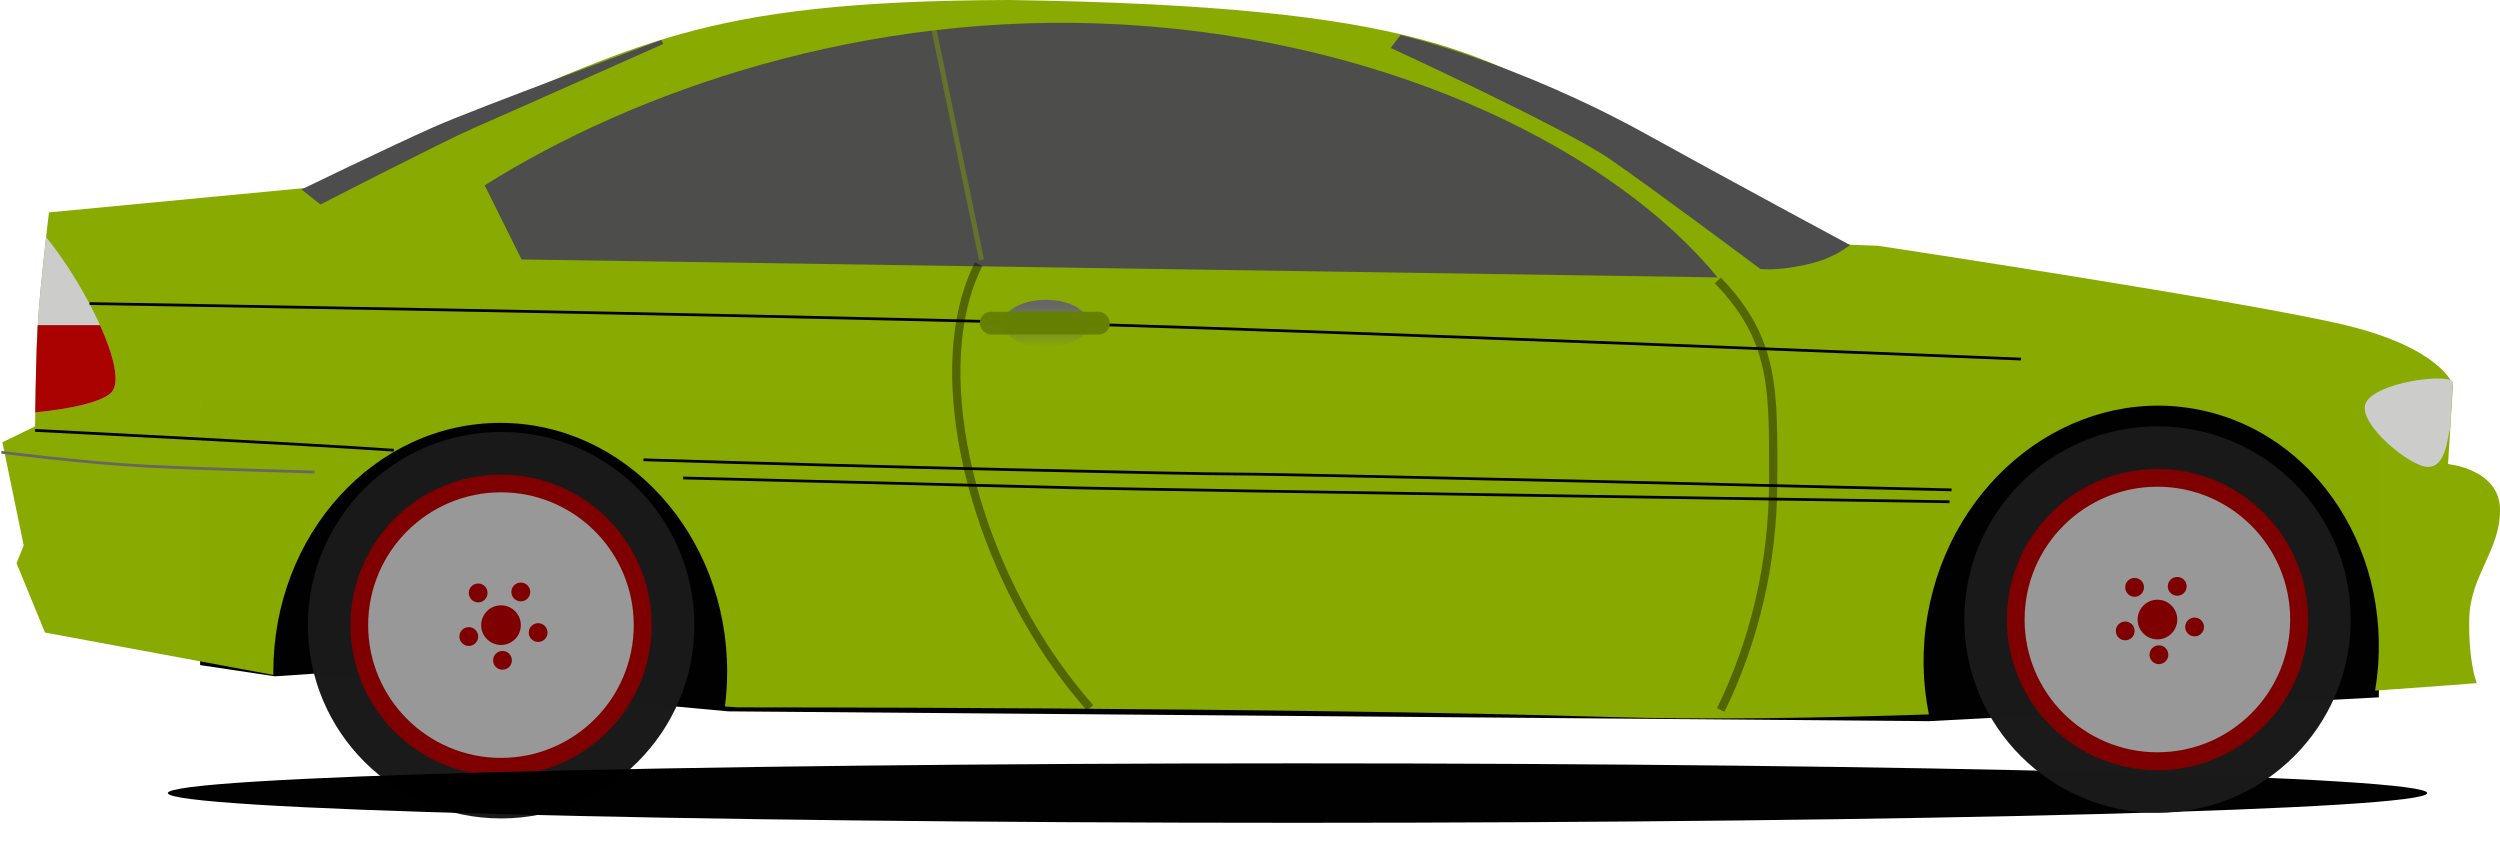 <?xml version="1.0" encoding="UTF-8" standalone="no"?>
<!-- Created with Inkscape (http://www.inkscape.org/) -->
<svg
    xmlns:inkscape="http://www.inkscape.org/namespaces/inkscape"
    xmlns:rdf="http://www.w3.org/1999/02/22-rdf-syntax-ns#"
    xmlns="http://www.w3.org/2000/svg"
    xmlns:sodipodi="http://sodipodi.sourceforge.net/DTD/sodipodi-0.dtd"
    xmlns:cc="http://creativecommons.org/ns#"
    xmlns:xlink="http://www.w3.org/1999/xlink"
    xmlns:dc="http://purl.org/dc/elements/1.1/"
    xmlns:svg="http://www.w3.org/2000/svg"
    xmlns:ns1="http://sozi.baierouge.fr"
    id="svg2"
    sodipodi:docname="travel-car.svg"
    viewBox="0 0 906.34 312.11"
    version="1.1"
    inkscape:version="0.47 r22583"
  >
  <defs
      id="defs4"
    >
    <filter
        id="filter3683"
        height="2.282"
        width="1.018"
        color-interpolation-filters="sRGB"
        y="-.641"
        x="-.009"
        inkscape:collect="always"
      >
      <feGaussianBlur
          id="feGaussianBlur3685"
          stdDeviation="3.07"
          inkscape:collect="always"
      />
    </filter
    >
    <linearGradient
        id="linearGradient3776"
        y2="425.13"
        gradientUnits="userSpaceOnUse"
        x2="445.84"
        y1="411.57"
        x1="445.84"
        inkscape:collect="always"
      >
      <stop
          id="stop3740"
          style="stop-color:#666666"
          offset="0"
      />
      <stop
          id="stop3742"
          style="stop-color:#88aa00"
          offset="1"
      />
    </linearGradient
    >
  </defs
  >
  <sodipodi:namedview
      id="base"
      bordercolor="#666666"
      inkscape:pageshadow="2"
      inkscape:window-y="-8"
      pagecolor="#ffffff"
      inkscape:window-height="706"
      inkscape:window-maximized="1"
      inkscape:zoom="0.34794922"
      inkscape:window-x="-8"
      showgrid="false"
      borderopacity="1.0"
      inkscape:current-layer="layer1"
      inkscape:cx="197.90442"
      inkscape:cy="210.09585"
      inkscape:window-width="1280"
      inkscape:pageopacity="0.0"
      inkscape:document-units="px"
  />
  <g
      id="layer1"
      inkscape:label="Layer 1"
      inkscape:groupmode="layer"
      transform="translate(-69.913 -610.36)"
    >
    <g
        id="g3746"
      >
      <path
          id="rect2844"
          sodipodi:nodetypes="ccccccccc"
          style="fill-opacity:.996;fill:#000000"
          d="m142.98 754.9h790.35l-1.016 108.27-163.04 8.637-435.36-3.556-149.22-13.717-15.091 1.016-27.134-4.064 0.508-96.582z"
      />
      <g
          id="g2881"
          transform="translate(-1.016 -3.048)"
        >
        <path
            id="path2848"
            sodipodi:rx="7.1849566"
            sodipodi:ry="7.1849566"
            style="fill-opacity:.996;fill:#1a1a1a"
            sodipodi:type="arc"
            d="m259.38 532.14c0 3.968-3.217 7.185-7.185 7.185-3.968 0-7.185-3.217-7.185-7.185 0-3.968 3.217-7.185 7.185-7.185 3.968 0 7.185 3.217 7.185 7.185z"
            transform="matrix(9.75 0 0 9.75 -2206.3 -4348.3)"
            sodipodi:cy="532.13824"
            sodipodi:cx="252.19197"
        />
        <path
            id="path2846"
            sodipodi:rx="7.1849566"
            sodipodi:ry="7.1849566"
            style="fill-opacity:.996;fill:#800000"
            sodipodi:type="arc"
            d="m259.38 532.14c0 3.968-3.217 7.185-7.185 7.185-3.968 0-7.185-3.217-7.185-7.185 0-3.968 3.217-7.185 7.185-7.185 3.968 0 7.185 3.217 7.185 7.185z"
            transform="matrix(7.6 0 0 7.6 -1664.1 -3204.2)"
            sodipodi:cy="532.13824"
            sodipodi:cx="252.19197"
        />
        <path
            id="path2873"
            style="fill-opacity:.996;fill:#999999"
            d="m252.56 483.62c-26.587 0-48.156 21.57-48.156 48.156 0 26.587 21.57 48.125 48.156 48.125 26.587 0 48.125-21.538 48.125-48.125s-21.538-48.156-48.125-48.156zm7.188 32.719c1.885 0 3.406 1.521 3.406 3.406 0 1.885-1.521 3.406-3.406 3.406-1.885 0-3.438-1.521-3.438-3.406 0-1.885 1.553-3.406 3.438-3.406zm-15.469 0.344c1.885 0 3.406 1.521 3.406 3.406 0 1.885-1.521 3.438-3.406 3.438-1.885 0-3.406-1.553-3.406-3.438s1.521-3.406 3.406-3.406zm8.281 7.906c3.968 0 7.188 3.219 7.188 7.188s-3.219 7.188-7.188 7.188-7.188-3.219-7.188-7.188 3.219-7.188 7.188-7.188zm13.469 6.469c1.885 0 3.406 1.521 3.406 3.406 0 1.885-1.521 3.406-3.406 3.406-1.885 0-3.406-1.521-3.406-3.406 0-1.885 1.521-3.406 3.406-3.406zm-25.15 1.44c1.885 0 3.406 1.521 3.406 3.406 0 1.885-1.521 3.406-3.406 3.406-1.885 0-3.406-1.521-3.406-3.406 0-1.885 1.521-3.406 3.406-3.406zm12.219 8.625c1.885 0 3.406 1.521 3.406 3.406 0 1.885-1.521 3.406-3.406 3.406-1.885 0-3.406-1.521-3.406-3.406 0-1.885 1.521-3.406 3.406-3.406z"
            transform="translate(0 308.27)"
        />
      </g
      >
      <path
          id="rect2869"
          d="m435.91 302.09c-113.77 0.327-134.31 16.79-207.28 46.75-14.75 6.038-35.954 16.148-46.781 21.406l-1.031-0.031-93.156 8.875s-3.099 25.88-3.938 38.812c-0.838 12.933-1.094 38.781-1.094 38.781l-11.844 5.75 7.719 37.375-2.594 6.469 10.312 25.125 82.812 15.375c-0.005-0.398-0.031-0.788-0.031-1.188 0-49.8 36.846-90.188 82.281-90.188s82.25 40.387 82.25 90.188c0 4.291-0.284 8.494-0.812 12.625l4.625 0.312s197.92-0.062 315.94 3.5c34.26 1.034 75.143 0.437 115.91-0.938-2.326-11.451-2.623-23.659-0.469-36.062 8.522-49.066 51.735-82.525 96.5-74.75 44.544 7.737 73.858 53.394 65.75 102.19 22.648-1.58 36.844-2.719 36.844-2.719s-3.056-7.521-2.719-23.312c0.337-15.792 11.246-24.773 11.156-39.562-0.092-14.808-18.844-16.531-18.844-16.531l1.781-28.75s-4.096-13.19-38.844-21.594c-34.748-8.403-169.62-28.812-169.62-28.812l-22-0.812c-21.116-12.329-60.177-35.175-72.812-41.531-47.303-27.412-71.641-44.526-220-46.75h-0z"
          sodipodi:nodetypes="cccccsccccccsssccscssccscccsccccc"
          style="fill-opacity:.996;fill:#88aa00"
          transform="translate(0 308.27)"
      />
      <path
          id="path2872"
          sodipodi:rx="409.54251"
          sodipodi:ry="5.7479653"
          style="filter:url(#filter3683);fill-opacity:.996;fill:#000000"
          sodipodi:type="arc"
          d="m949.85 591.77c0 3.175-183.36 5.748-409.54 5.748s-409.54-2.573-409.54-5.748c0-3.175 183.36-5.748 409.54-5.748s409.54 2.573 409.54 5.748z"
          transform="matrix(1 0 0 1.875 0 -211.69)"
          sodipodi:cy="591.77338"
          sodipodi:cx="540.30872"
      />
      <path
          id="path2831"
          d="m477.19 311c-93.882-5.447-177.65 24.358-231.56 58.281l13.375 26.875 433.59 6.5c-36.1-44.16-115.61-85.87-215.4-91.66z"
          sodipodi:nodetypes="ccccs"
          style="fill-opacity:.996;fill:#4d4d4d"
          transform="translate(0 308.27)"
      />
      <rect
          id="rect2840"
          style="opacity:.4;fill-opacity:.996;fill:#88aa00"
          inkscape:transform-center-x="-7.7086618"
          inkscape:transform-center-y="41.953533"
          transform="matrix(.991 -.135 .202 .979 0 0)"
          height="85.418"
          width="1.841"
          y="672.24"
          x="274.26"
      />
      <rect
          id="rect2864"
          style="opacity:.4;fill-opacity:.996;fill:#88aa00"
          transform="translate(0 308.27)"
          rx="7"
          ry="7"
          height="28.74"
          width="40.954"
          y="424.36"
          x="156.63"
      />
      <path
          id="path2882"
          d="m952.78 439.31c-8.638 0.237-23.003 3.586-25.25 9.031-3.031 7.344 16.411 23.256 22.75 23.031 6.134-0.217 6.681-9.117 7.875-13.938l1.031-17.031c-0.109-0.097-0.221-0.166-0.344-0.25-0.946-0.649-3.183-0.923-6.062-0.844z"
          style="fill-opacity:.996;fill:#cccccc"
          transform="translate(0 308.27)"
      />
      <path
          id="path2890"
          d="m86.625 388.03c-0.983 8.71-2.373 21.645-2.906 29.875-0.611 9.434-0.913 25.555-1.031 33.688 13.073-1.227 24.414-3.846 27.625-7.25 6.535-6.927-9.452-38.872-23.688-56.312z"
          style="fill-opacity:.996;fill:#cccccc"
          transform="translate(0 308.27)"
      />
      <path
          id="path2896"
          d="m83.594 419.97c-0.532 9.577-0.796 24.043-0.906 31.625 13.073-1.227 24.414-3.846 27.625-7.25 3.282-3.479 0.88-13.281-4.125-24.375h-22.594z"
          style="fill-opacity:.996;fill:#aa0000"
          transform="translate(0 308.27)"
      />
      <path
          id="path2917"
          d="m692.67 403.76c21.177 21.781 20.077 40.599 20.077 72.695 0 29.952-6.864 58.194-19.005 83.039"
          sodipodi:nodetypes="ccczc"
          style="opacity:.4;stroke:#000000;stroke-width:3;fill:none"
          transform="translate(0 308.27)"
      />
      <path
          id="path2903"
          d="m465.12 558.74c-4.016-4.582-7.855-9.4-11.496-14.453-32.603-45.236-47.474-109.64-28.933-146.4"
          sodipodi:nodetypes="csc"
          style="opacity:.4;stroke:#000000;stroke-width:3;fill:none"
          transform="translate(0 308.27)"
      />
      <path
          id="path2849"
          d="m179.2 370.77s32.469-15.746 47.842-22.571c15.807-7.018 82.627-31.614 82.627-31.614l0.718 1.437s-58.349 25.984-68.976 30.598c-10.313 4.478-55.324 27.6-55.324 27.6l-6.887-5.45z"
          sodipodi:nodetypes="csccscc"
          style="fill:#4d4d4d"
          transform="translate(0 308.27)"
      />
      <path
          id="path2855"
          d="m740.73 390.99s-45.092-24.248-73.287-39.877c-48.347-26.799-89.776-36.32-89.776-36.32l-3.592 4.67s63.228 29.099 79.394 40.236 54.606 39.877 54.606 39.877 5.46 0.84 16.166-1.437c11.44-2.433 15.771-7.149 16.489-7.149z"
          sodipodi:nodetypes="csccscsc"
          style="fill:#4d4d4d"
          transform="translate(0 308.27)"
      />
      <path
          id="path2857"
          d="m102.39 412.15s234.11 3.832 350.81 7.185 349.37 12.933 349.37 12.933"
          sodipodi:nodetypes="csc"
          style="stroke:#000000;stroke-width:1px;fill:none"
          transform="translate(0 308.27)"
      />
      <path
          id="path2866"
          d="m303.18 468.78c85.752 2.684 198.27 5.157 214.85 5.157 22.992 0 259.38 5.748 259.38 5.748"
          sodipodi:nodetypes="csc"
          style="stroke:#000000;stroke-width:1px;fill:none"
          transform="translate(0 308.27)"
      />
      <path
          id="path2859"
          d="m82.627 458.13s99.871 5.029 130.05 7.185"
          sodipodi:nodetypes="cs"
          style="stroke:#000000;stroke-width:1px;fill:none"
          transform="translate(0 308.27)"
      />
      <path
          id="path2868"
          d="m70.413 466.04s29.448 3.84 52.45 5.029c20.821 1.077 61.072 2.155 61.072 2.155"
          sodipodi:nodetypes="csc"
          style="stroke:#666666;stroke-width:1px;fill:none"
          transform="translate(0 308.27)"
      />
      <path
          id="path2870"
          d="m317.58 475.38s117.11 2.958 142.98 3.592c29.458 0.722 316.14 5.029 316.14 5.029"
          sodipodi:nodetypes="csc"
          style="stroke:#000000;stroke-width:1px;fill:none"
          transform="translate(0 308.27)"
      />
      <g
          id="g2886"
          transform="translate(599.5 -5.08)"
        >
        <path
            id="path2888"
            sodipodi:rx="7.1849566"
            sodipodi:ry="7.1849566"
            style="fill-opacity:.996;fill:#1a1a1a"
            sodipodi:type="arc"
            d="m259.38 532.14c0 3.968-3.217 7.185-7.185 7.185-3.968 0-7.185-3.217-7.185-7.185 0-3.968 3.217-7.185 7.185-7.185 3.968 0 7.185 3.217 7.185 7.185z"
            transform="matrix(9.75 0 0 9.75 -2206.3 -4348.3)"
            sodipodi:cy="532.13824"
            sodipodi:cx="252.19197"
        />
        <path
            id="path2891"
            sodipodi:rx="7.1849566"
            sodipodi:ry="7.1849566"
            style="fill-opacity:.996;fill:#800000"
            sodipodi:type="arc"
            d="m259.38 532.14c0 3.968-3.217 7.185-7.185 7.185-3.968 0-7.185-3.217-7.185-7.185 0-3.968 3.217-7.185 7.185-7.185 3.968 0 7.185 3.217 7.185 7.185z"
            transform="matrix(7.6 0 0 7.6 -1664.1 -3204.2)"
            sodipodi:cy="532.13824"
            sodipodi:cx="252.19197"
        />
        <path
            id="path2893"
            d="m252.56 483.62c-26.587 0-48.156 21.57-48.156 48.156 0 26.587 21.57 48.125 48.156 48.125 26.587 0 48.125-21.538 48.125-48.125s-21.538-48.156-48.125-48.156zm7.188 32.719c1.885 0 3.406 1.521 3.406 3.406 0 1.885-1.521 3.406-3.406 3.406-1.885 0-3.438-1.521-3.438-3.406 0-1.885 1.553-3.406 3.438-3.406zm-15.469 0.344c1.885 0 3.406 1.521 3.406 3.406 0 1.885-1.521 3.438-3.406 3.438-1.885 0-3.406-1.553-3.406-3.438s1.521-3.406 3.406-3.406zm8.281 7.906c3.968 0 7.188 3.219 7.188 7.188s-3.219 7.188-7.188 7.188-7.188-3.219-7.188-7.188 3.219-7.188 7.188-7.188zm13.469 6.469c1.885 0 3.406 1.521 3.406 3.406 0 1.885-1.521 3.406-3.406 3.406-1.885 0-3.406-1.521-3.406-3.406 0-1.885 1.521-3.406 3.406-3.406zm-25.15 1.44c1.885 0 3.406 1.521 3.406 3.406 0 1.885-1.521 3.406-3.406 3.406-1.885 0-3.406-1.521-3.406-3.406 0-1.885 1.521-3.406 3.406-3.406zm12.219 8.625c1.885 0 3.406 1.521 3.406 3.406 0 1.885-1.521 3.406-3.406 3.406-1.885 0-3.406-1.521-3.406-3.406 0-1.885 1.521-3.406 3.406-3.406z"
            style="fill-opacity:.996;fill:#999999"
            transform="translate(0 308.27)"
        />
      </g
      >
      <path
          id="path3687"
          sodipodi:rx="15.62728"
          sodipodi:ry="7.5442042"
          style="fill:url(#linearGradient3776)"
          sodipodi:type="arc"
          d="m462.71 417.54c0 4.167-6.997 7.544-15.627 7.544-8.631 0-15.627-3.378-15.627-7.544s6.997-7.544 15.627-7.544c8.631 0 15.627 3.378 15.627 7.544z"
          transform="matrix(.989 0 0 1.143 6.911 250.42)"
          sodipodi:cy="417.53821"
          sodipodi:cx="447.08392"
      />
      <rect
          id="rect3711"
          style="fill-opacity:.996;fill:#668000"
          rx="4"
          ry="4"
          height="8.263"
          width="47.061"
          y="723.38"
          x="425.17"
      />
    </g
    >
  </g
  >
</svg
>
